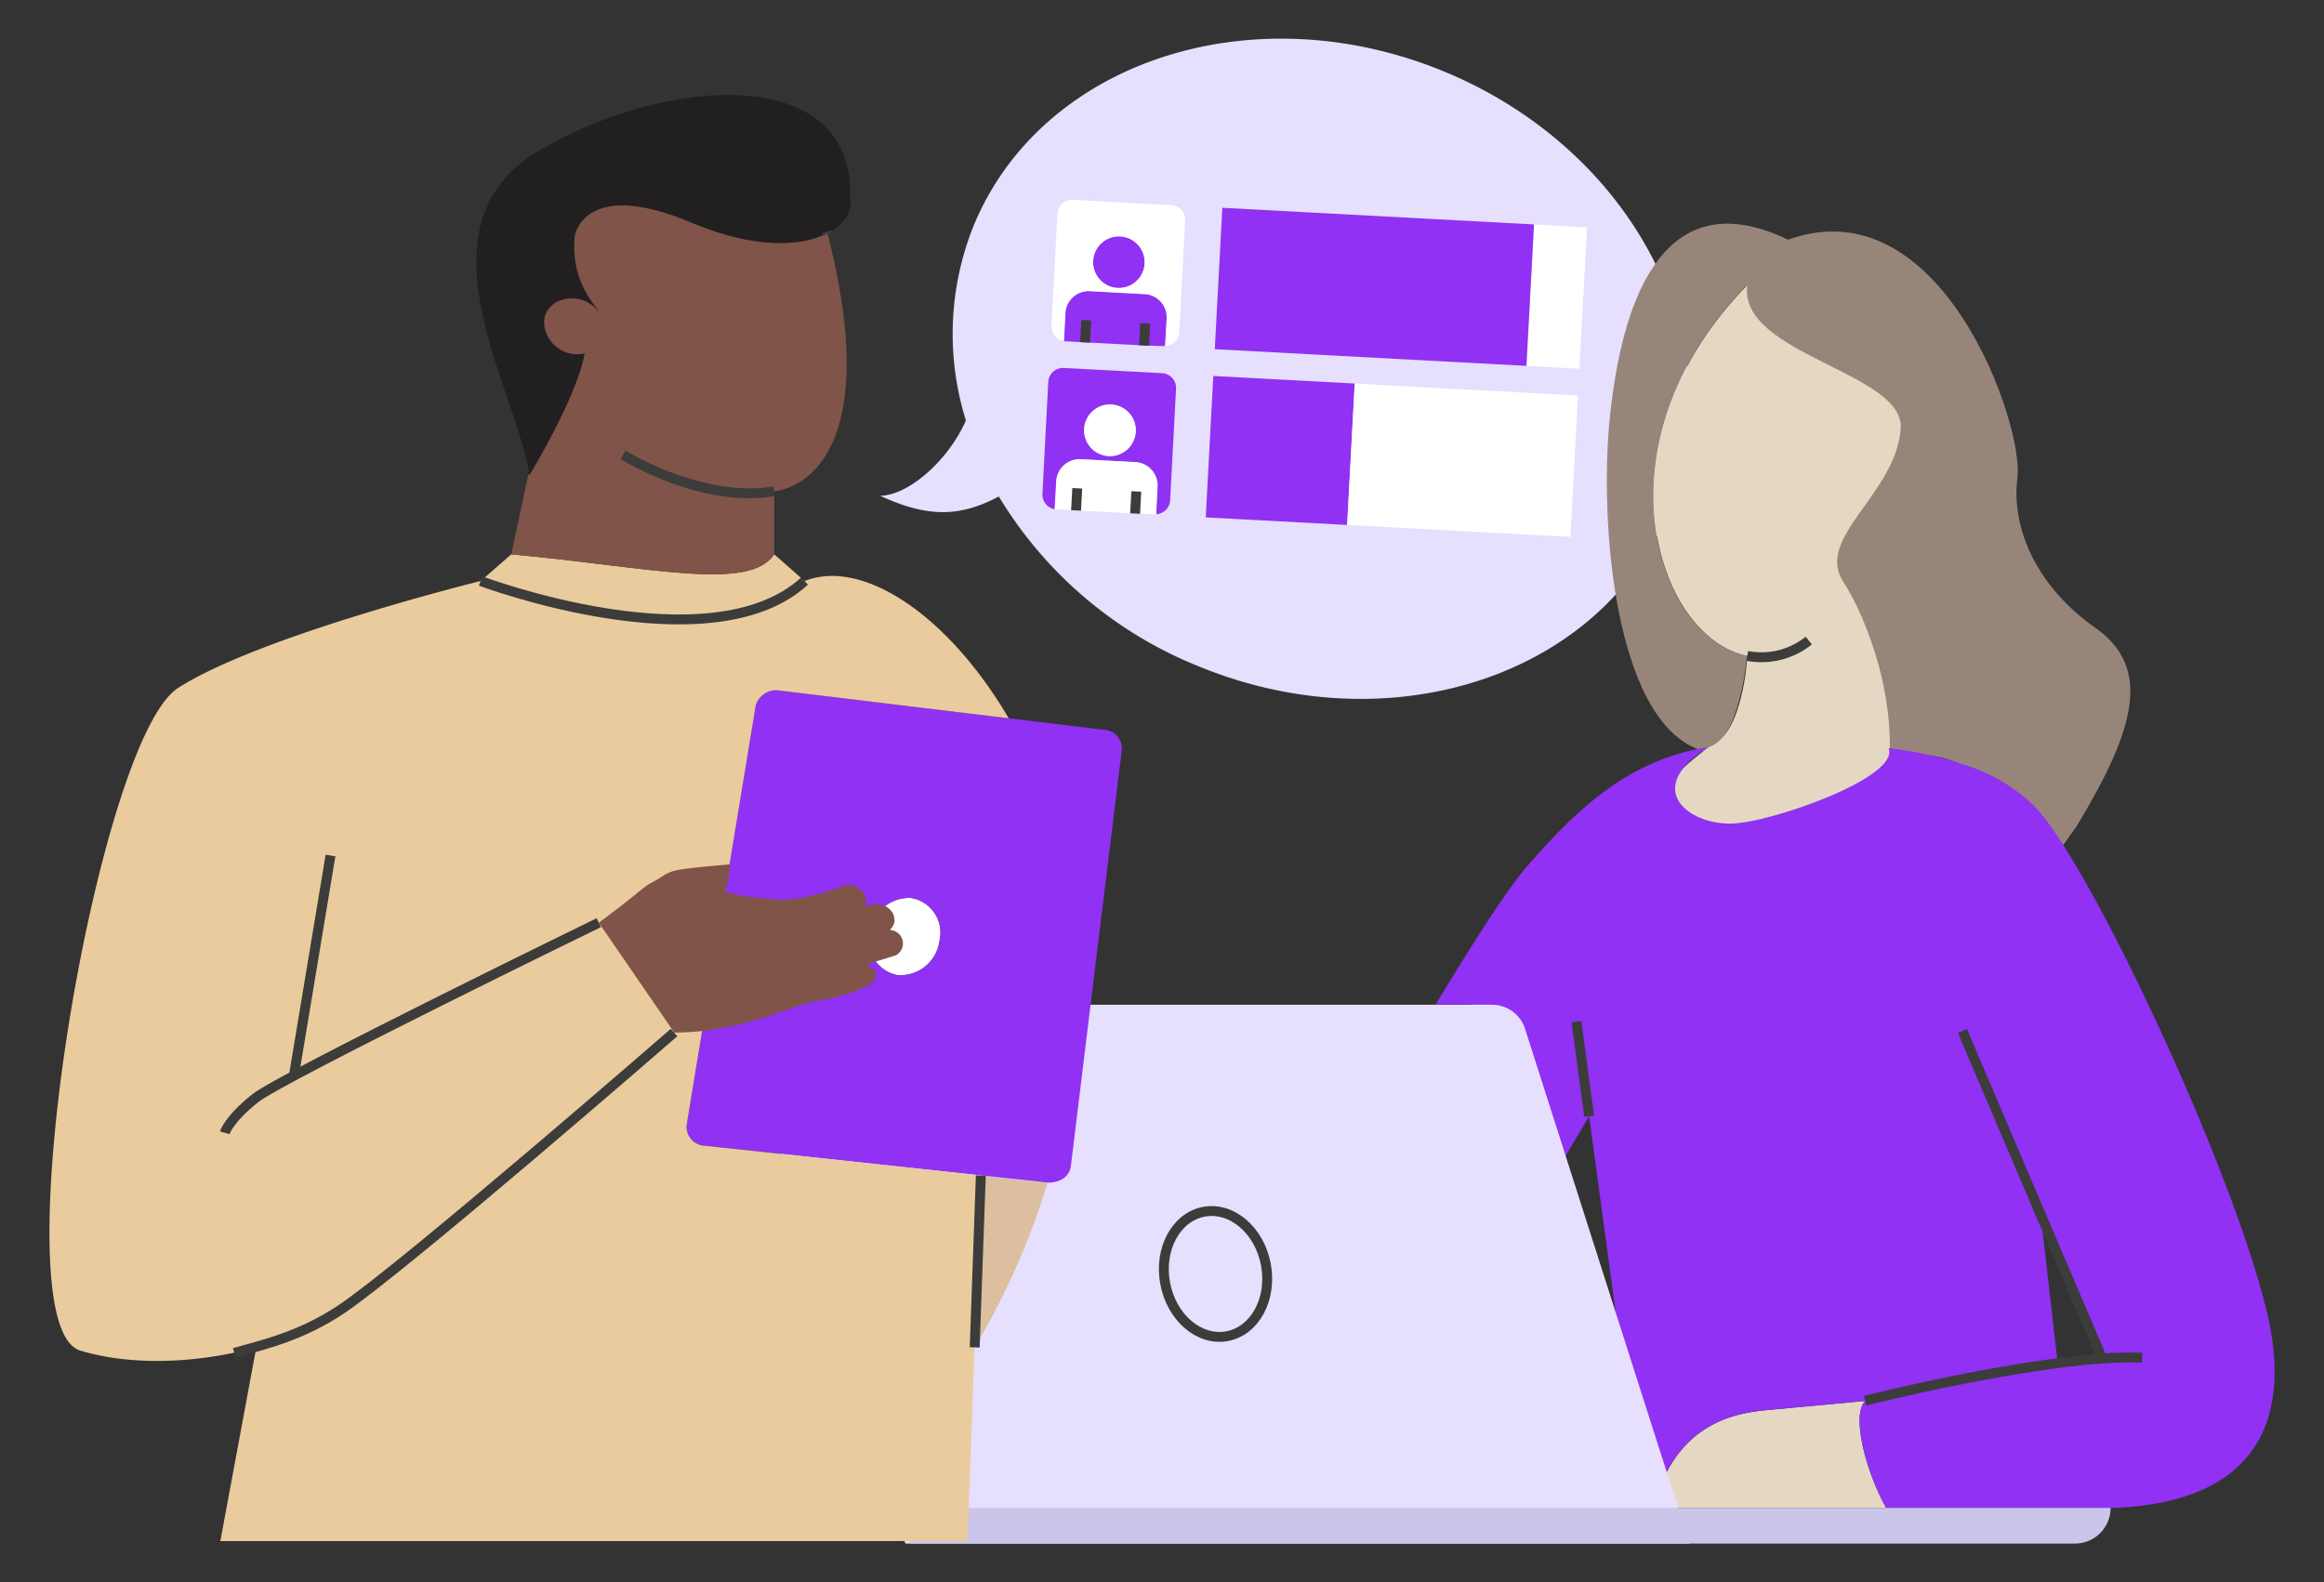 <svg id="Calque_1" data-name="Calque 1" xmlns="http://www.w3.org/2000/svg" viewBox="0 0 235 160"><rect x="0" y="0" width="235" height="160" fill="#333333" stroke="none"/><defs><style>.cls-1{fill:#e6dffe;}.cls-2{fill:#fff;}.cls-3{fill:#9031f4;}.cls-4{fill:none;stroke:#3c3c3b;stroke-linejoin:bevel;}.cls-5{fill:#98857a;}.cls-6{fill:#e5d8c3;}.cls-7{fill:#ccc5ea;}.cls-8{fill:#d7b377;opacity:0.7;}.cls-9{fill:#221f20;}.cls-10{fill:#eacb9d;}.cls-11{fill:#805448;}</style></defs><path class="cls-1" d="M146,7.22c-19.41-8-40.69-1-47.54,15.59a29.29,29.29,0,0,0-.79,19.71C96,46.38,92,50.08,89,50.14c4.77,2.19,8,2.19,12,.07a41.72,41.72,0,0,0,20.17,17.16c19.41,8,40.69,1,47.54-15.59S165.39,15.22,146,7.22Z"/><rect class="cls-2" x="150.25" y="27.31" width="14.32" height="5.37" transform="translate(119.06 185.58) rotate(-86.94)"/><rect class="cls-3" x="131.81" y="13.23" width="14.32" height="31.56" transform="translate(102.59 166.23) rotate(-86.94)"/><path class="cls-3" d="M115.69,34.94l-6-.32-2-.11a.34.34,0,0,1-.14,0l.15-2.83a2.36,2.36,0,0,1,2.48-2.23l5.52.3A2.36,2.36,0,0,1,118,32.21L117.82,35h-.14Z"/><path class="cls-3" d="M113.29,23.91a2.61,2.61,0,1,1-2.75,2.47A2.61,2.61,0,0,1,113.29,23.91Z"/><path class="cls-2" d="M115.74,29.73l-5.52-.3a2.36,2.36,0,0,0-2.48,2.23l-.15,2.83a1.49,1.49,0,0,1-1.27-1.55l.61-11.32a1.49,1.49,0,0,1,1.57-1.41l9.94.53a1.49,1.49,0,0,1,1.41,1.57l-.6,11.32A1.49,1.49,0,0,1,117.82,35l.15-2.83A2.36,2.36,0,0,0,115.74,29.73ZM113,29.12a2.61,2.61,0,1,0-2.47-2.74A2.61,2.61,0,0,0,113,29.12Z"/><line class="cls-4" x1="109.72" y1="34.62" x2="109.84" y2="32.38"/><line class="cls-4" x1="115.69" y1="34.94" x2="115.81" y2="32.7"/><path class="cls-3" d="M114.84,46.73l-5.53-.29a2.35,2.35,0,0,0-2.47,2.22l-.16,2.84a1.5,1.5,0,0,1-1.27-1.56L106,38.62a1.5,1.5,0,0,1,1.57-1.41l9.94.53a1.49,1.49,0,0,1,1.41,1.57l-.6,11.32A1.48,1.48,0,0,1,116.91,52l.15-2.83A2.36,2.36,0,0,0,114.84,46.73Zm-5.21-3.35a2.61,2.61,0,1,0,2.75-2.47A2.62,2.62,0,0,0,109.63,43.38Z"/><path class="cls-2" d="M112.38,40.91a2.61,2.61,0,1,1-2.75,2.47A2.61,2.61,0,0,1,112.38,40.91Z"/><path class="cls-2" d="M114.78,51.94l-6-.32-2-.11h-.14l.16-2.84a2.35,2.35,0,0,1,2.47-2.22l5.53.29a2.36,2.36,0,0,1,2.22,2.48L116.91,52h-.14Z"/><rect class="cls-3" x="122.29" y="38.39" width="14.32" height="14.32" transform="translate(77.06 172.39) rotate(-86.94)"/><rect class="cls-2" x="140.73" y="35.23" width="14.32" height="22.61" transform="translate(93.53 191.74) rotate(-86.94)"/><line class="cls-4" x1="108.81" y1="51.62" x2="108.93" y2="49.38"/><line class="cls-4" x1="114.78" y1="51.94" x2="114.9" y2="49.7"/><path class="cls-5" d="M211.85,63.47c5.79,4.06,4.07,10.26-1.86,20.08l-1.36,1.91c-4.37-4.2-8.63-8.32-13.1-9-2,1.31-3.36,6.6-7,9,.07-.18,1.18-3.08,2.08-5.48,1.7-8.76-2.14-17.9-4.25-21.12-2.95-4.5,5.25-8.83,5.79-15.47.46-5.75-16.45-7.6-15.52-14.55-15.59,16-9.17,35.65,0,37.49l0,.15S176,74.81,172.48,76c-9.14-2.2-10.83-23-9.68-33.92s5-24.1,18-17.84C196.34,18.65,204.67,43,204,48.27S206.06,59.41,211.85,63.47Z"/><path class="cls-6" d="M176.68,66.33c-9.2-1.84-15.62-21.54,0-37.49-.93,7,16,8.8,15.52,14.55-.54,6.64-8.74,11-5.79,15.47,2.11,3.22,6,12.36,4.25,21.12-3,2.14-6.48,4.23-9.72,4.09-3.4-.15-21.5,1.39-8.16-8.51,3.48-1.16,3.9-9.08,3.9-9.08Z"/><path class="cls-4" d="M182.9,64.78a7.62,7.62,0,0,1-6.22,1.55"/><path class="cls-6" d="M190.73,152.49H167.19c2.19-8.69,8.49-9.48,10.71-9.81l10.71-1C187.16,143.09,188.69,148.9,190.73,152.49Z"/><path class="cls-3" d="M212.53,137.3l-6.17-14.45,1.74,15.25Zm-51.84-24.42-4,6.77-5-15.65a3.5,3.5,0,0,0-3.33-2.43h-3.18c3.43-5.68,7.16-11.59,9.21-13.93,3.29-3.77,6.89-7.54,11.55-9.9a22.67,22.67,0,0,1,6.81-2.18c-6.83,4.28-1.86,7.94,2.53,7.72,4.1-.2,16.86-4.7,15.69-7.62h0a38.56,38.56,0,0,1,8.84,2.08,17.69,17.69,0,0,1,5.57,3.47c5.43,4.89,20.52,37.1,23.91,51.76,1.92,8.24,1,19-15.87,19.54v0H190.73c-2-3.59-3.57-9.4-2.12-10.84l-10.71,1c-2.22.33-8.52,1.12-10.71,9.81l-2-6.34Z"/><path class="cls-1" d="M169.71,152.49l1.15,3.61H91.55l-7.76-24.28-8.71-27.21a2.34,2.34,0,0,1,2.23-3h73.57a3.5,3.5,0,0,1,3.33,2.43l5,15.65,8.47,26.5Z"/><line class="cls-4" x1="159.41" y1="103.32" x2="160.69" y2="112.88"/><polyline class="cls-4" points="198.44 104.26 206.36 122.85 212.53 137.3"/><path class="cls-4" d="M188.61,141.65s18.67-4.72,28-4.35"/><ellipse class="cls-4" cx="122.92" cy="128.83" rx="5.18" ry="6.4" transform="translate(-21.59 24.79) rotate(-10.59)"/><path class="cls-7" d="M213.42,152.51a3.6,3.6,0,0,1-3.6,3.59H92.1l-1.7-3.61h123Z"/><path class="cls-8" d="M104.86,119.5a2.1,2.1,0,0,0,1.16-.19,75.36,75.36,0,0,1-7.46,16.95l.63-17.37Z"/><path class="cls-9" d="M83.67,23.61c-2.6,1.36-7.29,1.65-13.8-1.08C59.05,18,58.13,23.87,58.13,23.87c-.49,4.78,2.29,7.19,2.4,7.65-2.25-2.75-6.88-.85-5.11,2.58a3.38,3.38,0,0,0,3.7,1.67C58.41,40.06,53.58,48,53.58,48l-.16,0,.08-.37c-1.8-9.09-11.54-24.9.89-32.32,12.69-7.57,32-9.1,31.58,4.74C86.2,21.34,85.4,22.71,83.67,23.61Z"/><path class="cls-10" d="M78.29,56.06l3.07,2.7c-9.5,8.74-32.76,0-32.76,0l3.1-2.7C65.82,57.36,75.72,59.87,78.29,56.06Z"/><path class="cls-11" d="M78.29,49.71v6.35c-2.57,3.81-12.47,1.3-26.59,0L53.42,48l.16,0s4.83-8,5.54-12.26a3.38,3.38,0,0,1-3.7-1.67c-1.77-3.43,2.86-5.33,5.11-2.58-.11-.46-2.89-2.87-2.4-7.65,0,0,.92-5.88,11.74-1.34,6.51,2.73,11.2,2.44,13.8,1.08C88.42,42,83.61,48.83,78.29,49.71Z"/><path class="cls-2" d="M92.12,90.81A3.56,3.56,0,0,1,95,95.16a4,4,0,0,1-4.21,3.46,3.55,3.55,0,0,1-2.82-4.35A4,4,0,0,1,92.12,90.81Z"/><path class="cls-3" d="M111.59,73.8a1.9,1.9,0,0,1,1.85,2l-3.62,29.55-1.22,10-.32,2.61a1.81,1.81,0,0,1-1.07,1.39h0a2.57,2.57,0,0,1-1.36.23l-6.67-.72-27.87-3a1.92,1.92,0,0,1-1.88-2.07l1.68-10.17,2.75-16.75L76.41,71.4a2.14,2.14,0,0,1,2.45-1.56L102,72.64ZM95,95.16a3.56,3.56,0,0,0-2.83-4.35,4,4,0,0,0-4.2,3.46,3.55,3.55,0,0,0,2.82,4.35A4,4,0,0,0,95,95.16Z"/><path class="cls-10" d="M73.86,86.89,76.41,71.4a2.14,2.14,0,0,1,2.45-1.56L102,72.64C95.79,62.06,87.13,56.45,81.36,58.76c-9.5,8.74-32.76,0-32.76,0S26.24,64.27,18,69.58s-18.15,64.5-9.89,67c5.25,1.6,12,1.28,17.81-.33l-3.64,19.6H97.83l.6-16.57.75-20.41-27.87-3a1.92,1.92,0,0,1-1.88-2.07l1.47-8.94"/><path class="cls-4" d="M60.55,93.31s-32,15.59-34.72,17.74-3.1,3.51-3.1,3.51"/><path class="cls-4" d="M48.6,58.76s23.26,8.74,32.76,0"/><path class="cls-4" d="M68.16,104.42s-27.26,23.71-33.67,28c-3.94,2.63-7.5,3.48-10.8,4.4"/><line class="cls-4" x1="33.42" y1="86.52" x2="29.73" y2="108.71"/><path class="cls-4" d="M73.31,90.26c-.59.14-1.2.31-1.83.49"/><path class="cls-4" d="M83.67,23.61l-.06-.19"/><path class="cls-4" d="M63,46c4.6,2.7,10.54,4.54,15.29,3.67"/><path class="cls-11" d="M60.55,93.31c4.07-3,4.37-3.52,5.25-4,2.44-1.26.77-1.28,8.06-1.9a20.45,20.45,0,0,1-.55,2.82,33.24,33.24,0,0,0,5.37.74c2.68.13,5.82-1.1,6.88-1.45a.93.93,0,0,1,.29,0c1.27-.07,2.46,1.87,1.14,2.23.3-.08.6-.16.88-.22C90.18,91,91.07,93.12,90,94l.07.06a1.36,1.36,0,0,1,.52,2.55l-2.92.9c1.18.73,1.11,1.36.42,1.91-1.13.89-3.88,1.52-5.48,1.83l-.88.17c-1.67.31-6.94,3-13.55,3"/><line class="cls-4" x1="98.56" y1="136.26" x2="99.18" y2="118.88"/></svg>